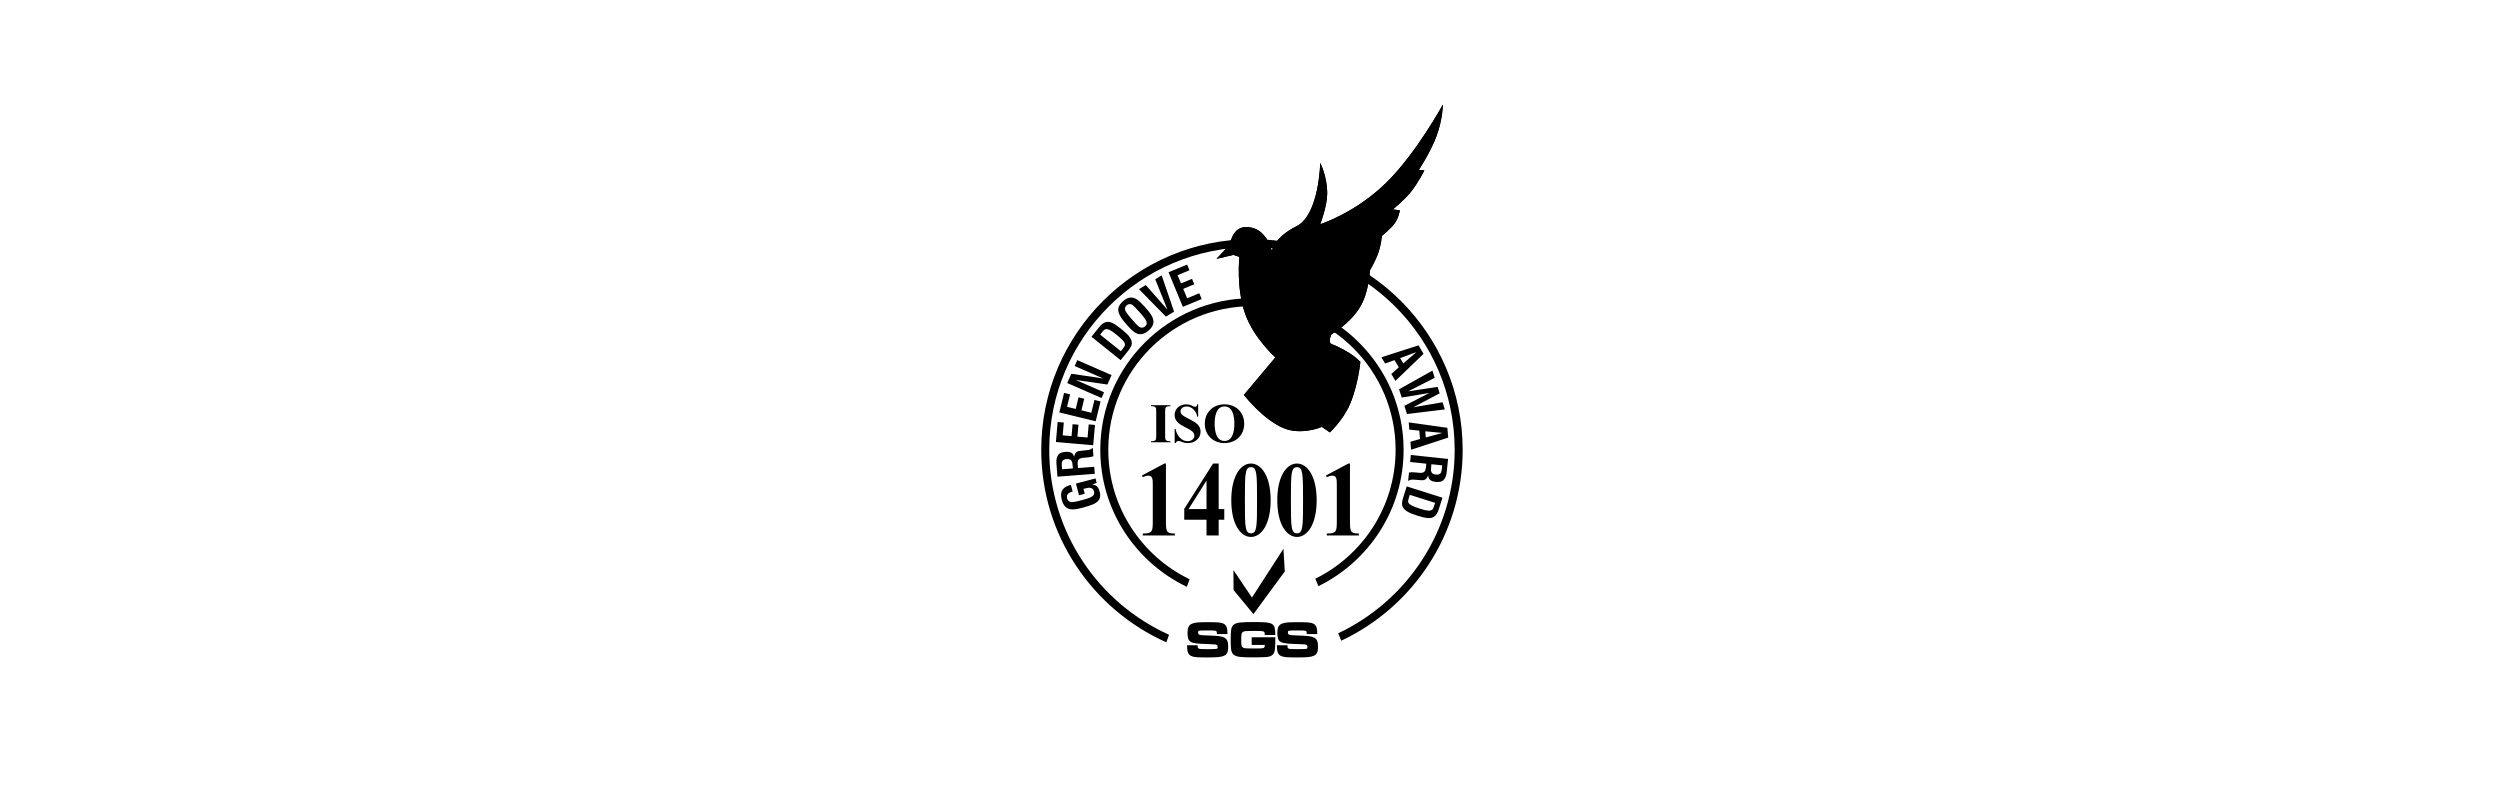 <svg width="639" height="206" viewBox="0 0 639 206" fill="none" xmlns="http://www.w3.org/2000/svg">
<g clip-path="url(#clip0_5812_35469)">
<path fill-rule="evenodd" clip-rule="evenodd" d="M357.876 91.531L362.022 89.998L358.684 92.892L357.876 91.531ZM353.081 91.316L354.03 92.915L356.437 92.045L357.528 93.885L355.618 95.59L356.664 97.351L363.861 90.437L362.578 88.276L353.081 91.316ZM366.124 94.731L366.713 96.567L359.933 100.023L367.454 98.883L367.982 100.529L361.239 104.099L368.716 102.821L369.3 104.644L359.629 105.829L358.958 103.729L365.356 100.435L358.279 101.615L357.603 99.501L366.124 94.731ZM364.296 110.237L368.694 110.658L364.432 111.814L364.296 110.237ZM360.069 107.96L360.23 109.813L362.774 110.074L362.959 112.208L360.499 112.913L360.674 114.952L370.161 111.851L369.944 109.348L360.069 107.96ZM365.871 118.655L368.622 118.944C368.613 119.144 368.592 119.342 368.573 119.526C368.466 120.544 368.367 120.855 368.076 121.079C367.828 121.281 367.459 121.348 366.995 121.301C366.31 121.227 365.934 120.974 365.822 120.509C365.736 120.192 365.743 119.871 365.824 119.093L365.871 118.655ZM360.612 116.298L360.424 118.083L364.561 118.517C364.557 118.667 364.545 118.818 364.527 118.968C364.423 119.958 364.317 120.336 364.051 120.575C363.755 120.852 363.361 120.918 362.555 120.833L362.145 120.79C361.523 120.723 361.165 120.7 360.789 120.714C360.561 120.718 360.44 120.732 360.142 120.78L359.912 122.961C360.091 122.816 360.297 122.71 360.519 122.65C360.836 122.562 361.463 122.576 362.297 122.663L362.416 122.677L362.547 122.689C363.472 122.787 363.766 122.779 364.088 122.651C364.255 122.589 364.412 122.498 364.533 122.364C364.71 122.197 364.826 122.007 365.005 121.559C365.122 122.105 365.229 122.356 365.447 122.567C365.773 122.909 366.248 123.093 366.934 123.165C367.875 123.263 368.516 123.129 368.933 122.733C369.406 122.289 369.677 121.622 369.782 120.616L370.131 117.299L360.612 116.298ZM360.343 126.479L366.818 128.53L366.726 128.821C366.401 129.846 366.267 130.139 366.037 130.29C365.529 130.659 364.756 130.594 363.083 130.065C361.055 129.424 360.255 129.002 359.98 128.456C359.854 128.192 359.908 127.847 360.249 126.77L360.343 126.479ZM359.56 124.321L358.787 126.766C358.513 127.628 358.434 127.923 358.389 128.328C358.31 128.845 358.365 129.198 358.551 129.579C358.97 130.462 360.024 131.091 362.205 131.78C364.677 132.564 365.728 132.631 366.586 132.038C367.121 131.665 367.448 131.126 367.783 130.061L368.687 127.211L359.56 124.321ZM279.184 123.852C279.727 123.93 279.967 124.004 280.24 124.207C280.666 124.522 280.878 124.906 281.097 125.741C281.411 126.936 281.107 127.816 280.166 128.474C279.875 128.676 279.561 128.839 279.237 128.965C278.55 129.229 277.536 129.551 276.739 129.76C275.105 130.189 274.321 130.286 273.529 130.149C272.476 129.96 271.753 129.147 271.392 127.773C271.165 126.909 271.156 126.143 271.387 125.561C271.512 125.253 271.709 124.979 271.961 124.763C272.385 124.391 272.754 124.224 273.724 123.941L274.167 125.626C273.631 125.781 273.423 125.875 273.161 126.083C272.748 126.398 272.606 126.847 272.748 127.387C272.879 127.888 273.184 128.207 273.648 128.305C273.852 128.348 274.088 128.355 274.419 128.31C274.886 128.256 275.301 128.161 276.51 127.842C277.229 127.653 277.779 127.496 278.167 127.351C278.529 127.234 278.874 127.07 279.193 126.861C279.621 126.556 279.774 126.145 279.639 125.63C279.55 125.296 279.367 125.016 279.12 124.86C278.978 124.78 278.824 124.723 278.663 124.692C278.347 124.637 278.095 124.676 277.424 124.838C277.258 124.869 277.094 124.908 276.932 124.956L277.26 126.203L275.794 126.589L275.01 123.605L280.011 122.289L280.308 123.421L279.184 123.852ZM274.228 119.735L271.472 119.945C271.444 119.749 271.428 119.549 271.414 119.365C271.335 118.344 271.377 118.022 271.623 117.747C271.831 117.505 272.18 117.372 272.644 117.337C273.334 117.284 273.747 117.465 273.94 117.904C274.083 118.201 274.134 118.516 274.194 119.298L274.228 119.735ZM279.826 121.106L279.689 119.316L275.54 119.633C275.516 119.488 275.504 119.33 275.493 119.183C275.416 118.189 275.453 117.8 275.672 117.517C275.913 117.192 276.289 117.056 277.098 116.993L277.509 116.963C278.132 116.914 278.489 116.874 278.855 116.792C279.08 116.749 279.196 116.713 279.482 116.612L279.315 114.424C279.13 114.626 278.979 114.744 278.773 114.84C278.477 114.983 277.858 115.084 277.024 115.148L276.904 115.157L276.771 115.168C275.844 115.238 275.555 115.302 275.262 115.483C275.106 115.571 274.974 115.695 274.876 115.846C274.732 116.044 274.654 116.249 274.557 116.724C274.344 116.206 274.194 115.978 273.94 115.812C273.559 115.535 273.058 115.439 272.37 115.491C271.429 115.564 270.821 115.81 270.483 116.275C270.097 116.799 269.951 117.504 270.028 118.511L270.283 121.837L279.826 121.106ZM269.89 112.976L270.335 107.865L271.91 108.001L271.625 111.274L273.89 111.47L274.156 108.424L275.651 108.554L275.386 111.601L277.982 111.827L278.274 108.476L279.877 108.616L279.424 113.808L269.89 112.976ZM270.765 105.406L271.981 100.423L273.518 100.797L272.739 103.987L274.948 104.526L275.673 101.556L277.132 101.912L276.407 104.882L278.938 105.5L279.735 102.232L281.298 102.614L280.063 107.676L270.765 105.406ZM272.788 97.906L273.824 95.531L281.947 96.725L274.685 93.557L275.344 92.047L284.116 95.872L283.064 98.284L274.984 97.125L282.198 100.27L281.56 101.733L272.788 97.906ZM286.491 89.767L281.19 85.52L281.38 85.281C282.054 84.441 282.284 84.217 282.553 84.159C283.158 83.998 283.858 84.337 285.228 85.434C286.887 86.763 287.483 87.445 287.541 88.053C287.564 88.344 287.389 88.647 286.683 89.529L286.491 89.767ZM286.443 92.06L288.046 90.057C288.612 89.352 288.792 89.105 288.98 88.744C289.242 88.29 289.316 87.941 289.28 87.519C289.21 86.543 288.451 85.578 286.666 84.148C284.643 82.528 283.685 82.085 282.673 82.329C282.037 82.485 281.541 82.871 280.843 83.742L278.973 86.076L286.443 92.06ZM289.314 81.624L289.131 81.413C287.929 80.028 287.562 79.483 287.543 78.972C287.529 78.632 287.684 78.304 287.985 78.042C288.316 77.755 288.662 77.667 289.042 77.759C289.356 77.838 289.616 78.017 289.977 78.391C290.533 78.969 291.075 79.561 291.603 80.165C292.744 81.48 293.116 82.091 293.104 82.646C293.094 82.919 292.963 83.174 292.691 83.408C292.23 83.808 291.726 83.876 291.257 83.579C290.843 83.325 290.579 83.061 289.314 81.624ZM287.992 83C289.508 84.748 290.386 85.375 291.4 85.427C292.096 85.458 292.825 85.143 293.538 84.525C294.672 83.54 295.055 82.54 294.699 81.441C294.458 80.717 293.998 80.025 293.075 78.96L292.779 78.619C292.008 77.792 291.428 77.204 291.074 76.876C290.838 76.685 290.585 76.516 290.318 76.371C289.192 75.782 288.226 75.968 287.051 76.987C285.997 77.902 285.619 78.846 285.925 79.848C286.199 80.772 286.677 81.484 287.992 83ZM291.116 73.914L292.855 72.858L298.403 79.146L295.274 71.387L296.92 70.386L300.097 79.656L298.006 80.926L291.116 73.914ZM298.682 69.581L303.426 67.623L304.03 69.085L300.994 70.339L301.861 72.439L304.688 71.272L305.261 72.662L302.434 73.828L303.428 76.236L306.537 74.953L307.151 76.44L302.334 78.428L298.682 69.581ZM297.809 111.249C297.809 112.406 297.809 112.78 299.154 112.78V113.037H294.187V112.78C295.533 112.78 295.533 112.406 295.533 111.249V105.351C295.533 104.19 295.533 103.818 294.187 103.818V103.561H299.155V103.818C297.81 103.818 297.81 104.19 297.81 105.351L297.809 111.249ZM306.255 106.496H305.997C305.84 105.223 304.695 103.891 303.334 103.891C302.546 103.891 301.745 104.278 301.745 105.151C301.745 107.083 306.87 107.169 306.87 110.332C306.87 112.122 305.309 113.253 303.62 113.253C302.876 113.253 302.403 113.11 301.745 112.824C301.602 112.768 301.372 112.696 301.215 112.696C300.886 112.696 300.6 112.968 300.499 113.254H300.242V109.674H300.499C300.714 111.207 301.917 112.768 303.563 112.768C304.379 112.768 305.281 112.28 305.281 111.378C305.281 109.189 300.228 109.275 300.228 106.068C300.228 104.464 301.603 103.348 303.134 103.348C303.821 103.348 304.264 103.477 304.866 103.778C305.067 103.878 305.281 103.992 305.51 103.992C305.896 103.992 305.925 103.649 305.996 103.348H306.254L306.255 106.496ZM312.984 112.709C310.779 112.709 310.464 109.975 310.464 108.301C310.464 106.625 310.779 103.891 312.984 103.891C315.189 103.891 315.503 106.625 315.503 108.301C315.504 109.975 315.189 112.709 312.984 112.709ZM312.984 113.253C315.875 113.253 318.023 111.236 318.023 108.301C318.023 105.366 315.875 103.347 312.984 103.347C310.092 103.347 307.945 105.366 307.945 108.301C307.945 111.236 310.092 113.253 312.984 113.253ZM298.016 132.92C298.016 135.775 298.016 136.373 300.297 136.373V136.864H292.089V136.373C294.652 136.373 294.652 135.775 294.652 132.92V124.082C294.652 122.586 294.652 121.579 293.523 121.579C292.982 121.579 292.583 121.744 292.089 121.988L291.9 121.525L297.615 118.479H298.015L298.016 132.92ZM303.801 130.118L308.34 122.913H308.387V130.118H303.801ZM302.695 130.065V132.838H308.387V136.864H311.492V132.838H312.927V130.118H311.492V118.479H310.058L302.695 130.065ZM319.746 136.319C318.218 136.319 318.194 134.633 318.194 127.862C318.194 121.09 318.218 119.404 319.746 119.404C321.275 119.404 321.299 121.09 321.299 127.862C321.299 134.633 321.275 136.319 319.746 136.319ZM319.746 137.243C322.333 137.243 324.779 134.144 324.779 127.862C324.779 121.58 322.334 118.479 319.746 118.479C317.158 118.479 314.714 121.58 314.714 127.862C314.714 134.144 317.159 137.243 319.746 137.243ZM331.506 136.319C329.978 136.319 329.954 134.633 329.954 127.862C329.954 121.09 329.977 119.404 331.506 119.404C333.035 119.404 333.058 121.09 333.058 127.862C333.058 134.633 333.035 136.319 331.506 136.319ZM331.506 137.243C334.093 137.243 336.539 134.144 336.539 127.862C336.539 121.58 334.093 118.479 331.506 118.479C328.92 118.479 326.473 121.58 326.473 127.862C326.473 134.144 328.92 137.243 331.506 137.243ZM345.052 132.92C345.052 135.775 345.052 136.373 347.334 136.373V136.864H339.126V136.373C341.689 136.373 341.689 135.775 341.689 132.92V124.082C341.689 122.586 341.689 121.579 340.561 121.579C340.02 121.579 339.621 121.744 339.126 121.988L338.938 121.525L344.653 118.479H345.051L345.052 132.92ZM313.933 165.379C313.933 165.997 313.851 166.483 313.686 166.832C313.521 167.183 313.246 167.445 312.861 167.618C312.477 167.791 311.962 167.904 311.319 167.959C310.676 168.013 309.79 168.042 308.657 168.042C307.37 168.042 306.43 168.02 305.839 167.979C305.249 167.937 304.771 167.823 304.405 167.641C304.039 167.458 303.782 167.16 303.633 166.747C303.484 166.333 303.409 165.73 303.409 164.932H306.109C306.109 165.218 306.125 165.418 306.16 165.534C306.193 165.649 306.286 165.736 306.435 165.792C306.585 165.85 306.808 165.887 307.105 165.899C307.402 165.91 307.923 165.917 308.67 165.917C309.417 165.917 309.94 165.913 310.239 165.906C310.538 165.899 310.762 165.88 310.91 165.85C311.057 165.819 311.148 165.77 311.181 165.707C311.216 165.645 311.233 165.533 311.233 165.376C311.233 165.147 311.178 164.985 311.068 164.892C310.958 164.799 310.74 164.733 310.414 164.7C310.089 164.668 309.507 164.64 308.67 164.616C307.436 164.587 306.506 164.536 305.882 164.469C305.257 164.401 304.772 164.276 304.427 164.09C304.093 163.919 303.839 163.624 303.72 163.268C303.594 162.903 303.532 162.381 303.532 161.703C303.532 161.067 303.624 160.571 303.807 160.213C303.987 159.855 304.291 159.573 304.662 159.421C305.05 159.254 305.534 159.149 306.115 159.101C306.696 159.054 307.527 159.03 308.61 159.03C309.857 159.03 310.77 159.051 311.347 159.092C311.926 159.132 312.395 159.242 312.755 159.421C313.115 159.598 313.37 159.893 313.521 160.301C313.672 160.708 313.748 161.299 313.748 162.07H311.047C311.047 161.8 311.031 161.609 311.001 161.499C310.97 161.389 310.886 161.309 310.75 161.256C310.613 161.204 310.401 161.172 310.113 161.16C309.616 161.144 309.119 161.138 308.622 161.142C307.926 161.142 307.438 161.145 307.158 161.152C306.878 161.161 306.669 161.181 306.531 161.211C306.393 161.243 306.31 161.292 306.279 161.357C306.248 161.424 306.232 161.539 306.232 161.706C306.232 161.914 306.297 162.066 306.429 162.16C306.561 162.254 306.792 162.318 307.122 162.351C307.452 162.385 307.968 162.409 308.67 162.427C309.872 162.456 310.795 162.51 311.442 162.585C312.088 162.661 312.595 162.795 312.96 162.989C313.326 163.18 313.579 163.462 313.721 163.834C313.862 164.202 313.933 164.719 313.933 165.379ZM325.969 162.881C325.969 164.379 325.933 165.431 325.86 166.033C325.786 166.634 325.586 167.083 325.259 167.38C324.932 167.676 324.433 167.859 323.768 167.924C323.102 167.989 321.937 168.024 320.276 168.024C318.752 168.024 317.634 167.982 316.921 167.897C316.207 167.811 315.679 167.628 315.339 167.348C314.998 167.068 314.783 166.659 314.695 166.125C314.607 165.588 314.564 164.717 314.564 163.512C314.564 162.304 314.608 161.431 314.695 160.895C314.783 160.358 314.998 159.949 315.34 159.668C315.682 159.387 316.209 159.205 316.921 159.122C317.632 159.037 318.75 158.996 320.276 158.996C321.729 158.996 322.799 159.022 323.484 159.077C324.167 159.131 324.693 159.258 325.06 159.46C325.423 159.662 325.666 159.973 325.788 160.39C325.909 160.807 325.969 161.442 325.969 162.299H323.271C323.271 161.995 323.253 161.784 323.213 161.663C323.175 161.542 323.07 161.453 322.901 161.394C322.732 161.338 322.47 161.3 322.113 161.286C321.756 161.271 321.141 161.265 320.265 161.265C319.391 161.265 318.777 161.279 318.427 161.307C318.076 161.334 317.813 161.415 317.638 161.546C317.463 161.678 317.358 161.876 317.319 162.14C317.282 162.404 317.262 162.865 317.262 163.523C317.262 164.174 317.283 164.629 317.322 164.891C317.362 165.153 317.469 165.35 317.643 165.477C317.816 165.605 318.079 165.685 318.432 165.713C318.784 165.74 319.399 165.754 320.276 165.754C321.149 165.754 321.765 165.749 322.117 165.736C322.47 165.723 322.73 165.691 322.9 165.64C323.069 165.589 323.172 165.509 323.212 165.402C323.25 165.295 323.27 165.11 323.27 164.843H319.932V162.879H325.969V162.881ZM336.89 165.379C336.89 165.997 336.809 166.483 336.644 166.832C336.478 167.183 336.203 167.445 335.818 167.618C335.432 167.79 334.919 167.904 334.275 167.959C333.632 168.013 332.746 168.042 331.613 168.042C330.327 168.042 329.388 168.02 328.797 167.979C328.206 167.937 327.728 167.823 327.362 167.641C326.997 167.458 326.741 167.16 326.591 166.747C326.441 166.333 326.365 165.73 326.365 164.932H329.065C329.065 165.218 329.083 165.418 329.116 165.534C329.15 165.649 329.242 165.736 329.391 165.792C329.541 165.85 329.765 165.887 330.063 165.899C330.359 165.91 330.88 165.917 331.625 165.917C332.373 165.917 332.896 165.913 333.196 165.906C333.42 165.906 333.644 165.887 333.866 165.85C334.012 165.819 334.104 165.77 334.138 165.707C334.173 165.645 334.189 165.533 334.189 165.376C334.189 165.147 334.134 164.985 334.025 164.892C333.914 164.799 333.697 164.733 333.372 164.7C333.045 164.668 332.464 164.64 331.626 164.616C330.393 164.587 329.464 164.536 328.839 164.469C328.213 164.401 327.729 164.276 327.385 164.09C327.051 163.919 326.797 163.624 326.677 163.268C326.551 162.903 326.489 162.381 326.489 161.703C326.489 161.067 326.579 160.571 326.762 160.213C326.944 159.855 327.248 159.574 327.62 159.421C328.007 159.254 328.491 159.149 329.072 159.101C329.654 159.054 330.484 159.03 331.566 159.03C332.815 159.03 333.726 159.051 334.304 159.092C334.881 159.132 335.352 159.242 335.712 159.421C336.072 159.598 336.328 159.893 336.478 160.301C336.63 160.708 336.704 161.299 336.704 162.07H334.004C334.004 161.8 333.988 161.609 333.958 161.499C333.927 161.389 333.842 161.309 333.706 161.256C333.569 161.204 333.358 161.172 333.07 161.16C332.573 161.144 332.075 161.138 331.577 161.142C330.881 161.142 330.394 161.145 330.115 161.152C329.905 161.155 329.695 161.174 329.488 161.211C329.35 161.243 329.266 161.292 329.235 161.357C329.204 161.424 329.188 161.539 329.188 161.706C329.188 161.914 329.253 162.066 329.386 162.16C329.517 162.254 329.748 162.318 330.079 162.351C330.41 162.385 330.925 162.409 331.626 162.427C332.828 162.456 333.751 162.51 334.399 162.585C335.045 162.661 335.552 162.795 335.917 162.989C336.282 163.18 336.536 163.462 336.677 163.834C336.819 164.202 336.89 164.719 336.89 165.379ZM315.267 145.721L320 152.729L328.049 140.266L328.39 146.061L320.379 156.969L315.295 150.803L315.267 145.721Z" fill="black"/>
<path fill-rule="evenodd" clip-rule="evenodd" d="M320 76.219C298.625 76.219 281.235 93.608 281.235 114.983C281.235 130.401 290.285 143.742 303.35 149.984L304.061 148.059C291.774 142.115 283.28 129.523 283.28 114.983C283.28 94.736 299.752 78.264 319.999 78.264C340.247 78.264 356.718 94.736 356.718 114.983C356.718 129.419 348.341 141.931 336.197 147.927L336.989 149.819C349.87 143.509 358.763 130.268 358.763 114.984C358.765 93.608 341.376 76.219 320 76.219Z" fill="black"/>
<path fill-rule="evenodd" clip-rule="evenodd" d="M320 61.127C290.302 61.127 266.142 85.288 266.142 114.985C266.142 136.889 279.293 155.766 298.106 164.173L298.816 162.252C280.781 154.138 268.187 136.009 268.187 114.984C268.187 86.414 291.431 63.17 320.001 63.17C348.57 63.17 371.814 86.414 371.814 114.984C371.814 135.679 359.617 153.574 342.036 161.87L342.826 163.758C361.144 155.152 373.858 136.526 373.858 114.984C373.857 85.288 349.697 61.127 320 61.127Z" fill="black"/>
<path fill-rule="evenodd" clip-rule="evenodd" d="M368.804 26.715C368.804 26.715 361.976 39.238 354.261 46.765C346.3 54.531 337.446 57.307 337.446 57.307C337.446 57.307 339.235 52.671 339.235 49.467C339.235 45.035 337.446 41.628 337.446 41.628C337.446 41.628 337.198 54.917 331.405 57.814C325.608 60.711 325.09 64.124 325.09 64.124C325.09 64.124 324.696 62.688 324.106 61.631C323.464 60.476 322.62 59.693 322.62 59.693C322.62 59.693 321.085 57.819 318.018 58.075C314.95 58.331 314.353 62.506 314.353 62.506L310.944 66.17L315.247 65.148L316.782 65.659C316.782 65.659 315.912 73.661 318.286 80.287C320.509 86.493 325.983 91.351 325.983 91.351L317.931 100.937C317.931 100.937 322.815 107.271 328.15 109.46C332.726 111.337 337.87 109.118 337.87 109.118L339.916 110.524C339.916 110.524 343.282 107.391 345.018 103.377C347.14 98.469 347.713 92.501 347.713 92.501C347.713 92.501 346.636 91.354 344.998 90.304C343.253 89.184 340.937 88.155 340.937 88.155C340.937 88.155 340.045 88.008 339.906 87.42C339.73 86.683 340.298 85.47 340.298 85.47C340.298 85.47 345.056 82.752 347.632 78.469C349.965 74.592 350.141 69.109 350.141 69.109C350.141 69.109 351.523 66.841 352.28 64.668C353.059 62.432 353.209 60.29 353.209 60.29C353.209 60.29 355.383 58.592 356.484 57.093C357.488 55.722 357.81 53.771 357.81 53.771L356.02 53.515C356.02 53.515 358.883 51.235 360.661 48.996C362.584 46.576 364.074 43.545 364.074 43.545L362.668 43.417C362.668 43.417 365.717 38.745 367.174 34.783C368.779 30.415 368.804 26.715 368.804 26.715ZM318.226 62.764C318.13 62.764 318.036 62.745 317.948 62.709C317.86 62.672 317.781 62.619 317.713 62.551C317.646 62.484 317.593 62.404 317.556 62.316C317.52 62.228 317.501 62.134 317.502 62.038C317.502 61.943 317.521 61.849 317.557 61.761C317.594 61.673 317.647 61.593 317.715 61.526C317.782 61.459 317.862 61.406 317.95 61.369C318.038 61.333 318.132 61.314 318.227 61.314C318.42 61.315 318.604 61.391 318.74 61.527C318.876 61.663 318.952 61.848 318.952 62.04C318.951 62.233 318.875 62.417 318.739 62.553C318.602 62.688 318.418 62.764 318.226 62.764Z" fill="black"/>
<path fill-rule="evenodd" clip-rule="evenodd" d="M368.804 26.715C368.804 26.715 361.976 39.238 354.261 46.765C346.3 54.531 337.446 57.307 337.446 57.307C337.446 57.307 339.235 52.671 339.235 49.467C339.235 45.035 337.446 41.628 337.446 41.628C337.446 41.628 337.198 54.917 331.405 57.814C325.608 60.711 325.09 64.124 325.09 64.124C325.09 64.124 324.696 62.688 324.106 61.631C323.464 60.476 322.62 59.693 322.62 59.693C322.62 59.693 321.085 57.819 318.018 58.075C314.95 58.331 314.353 62.506 314.353 62.506L310.944 66.17L315.247 65.148L316.782 65.659C316.782 65.659 315.912 73.661 318.286 80.287C320.509 86.493 325.983 91.351 325.983 91.351L317.931 100.937C317.931 100.937 322.815 107.271 328.15 109.46C332.726 111.337 337.87 109.118 337.87 109.118L339.916 110.524C339.916 110.524 343.282 107.391 345.018 103.377C347.14 98.469 347.713 92.501 347.713 92.501C347.713 92.501 346.636 91.354 344.998 90.304C343.253 89.184 340.937 88.155 340.937 88.155C340.937 88.155 340.045 88.008 339.906 87.42C339.73 86.683 340.298 85.47 340.298 85.47C340.298 85.47 345.056 82.752 347.632 78.469C349.965 74.592 350.141 69.109 350.141 69.109C350.141 69.109 351.523 66.841 352.28 64.668C353.059 62.432 353.209 60.29 353.209 60.29C353.209 60.29 355.383 58.592 356.484 57.093C357.488 55.722 357.81 53.771 357.81 53.771L356.02 53.515C356.02 53.515 358.883 51.235 360.661 48.996C362.584 46.576 364.074 43.545 364.074 43.545L362.668 43.417C362.668 43.417 365.717 38.745 367.174 34.783C368.779 30.415 368.804 26.715 368.804 26.715ZM318.226 62.764C318.13 62.764 318.036 62.745 317.948 62.709C317.86 62.672 317.781 62.619 317.713 62.551C317.646 62.484 317.593 62.404 317.556 62.316C317.52 62.228 317.501 62.134 317.502 62.038C317.502 61.943 317.521 61.849 317.557 61.761C317.594 61.673 317.647 61.593 317.715 61.526C317.782 61.459 317.862 61.406 317.95 61.369C318.038 61.333 318.132 61.314 318.227 61.314C318.42 61.315 318.604 61.391 318.74 61.527C318.876 61.663 318.952 61.848 318.952 62.04C318.951 62.233 318.875 62.417 318.739 62.553C318.602 62.688 318.418 62.764 318.226 62.764Z" fill="black"/>
</g>
<defs>
<clipPath id="clip0_5812_35469">
<rect width="170" height="170" fill="white" transform="translate(235 18)"/>
</clipPath>
</defs>
</svg>

